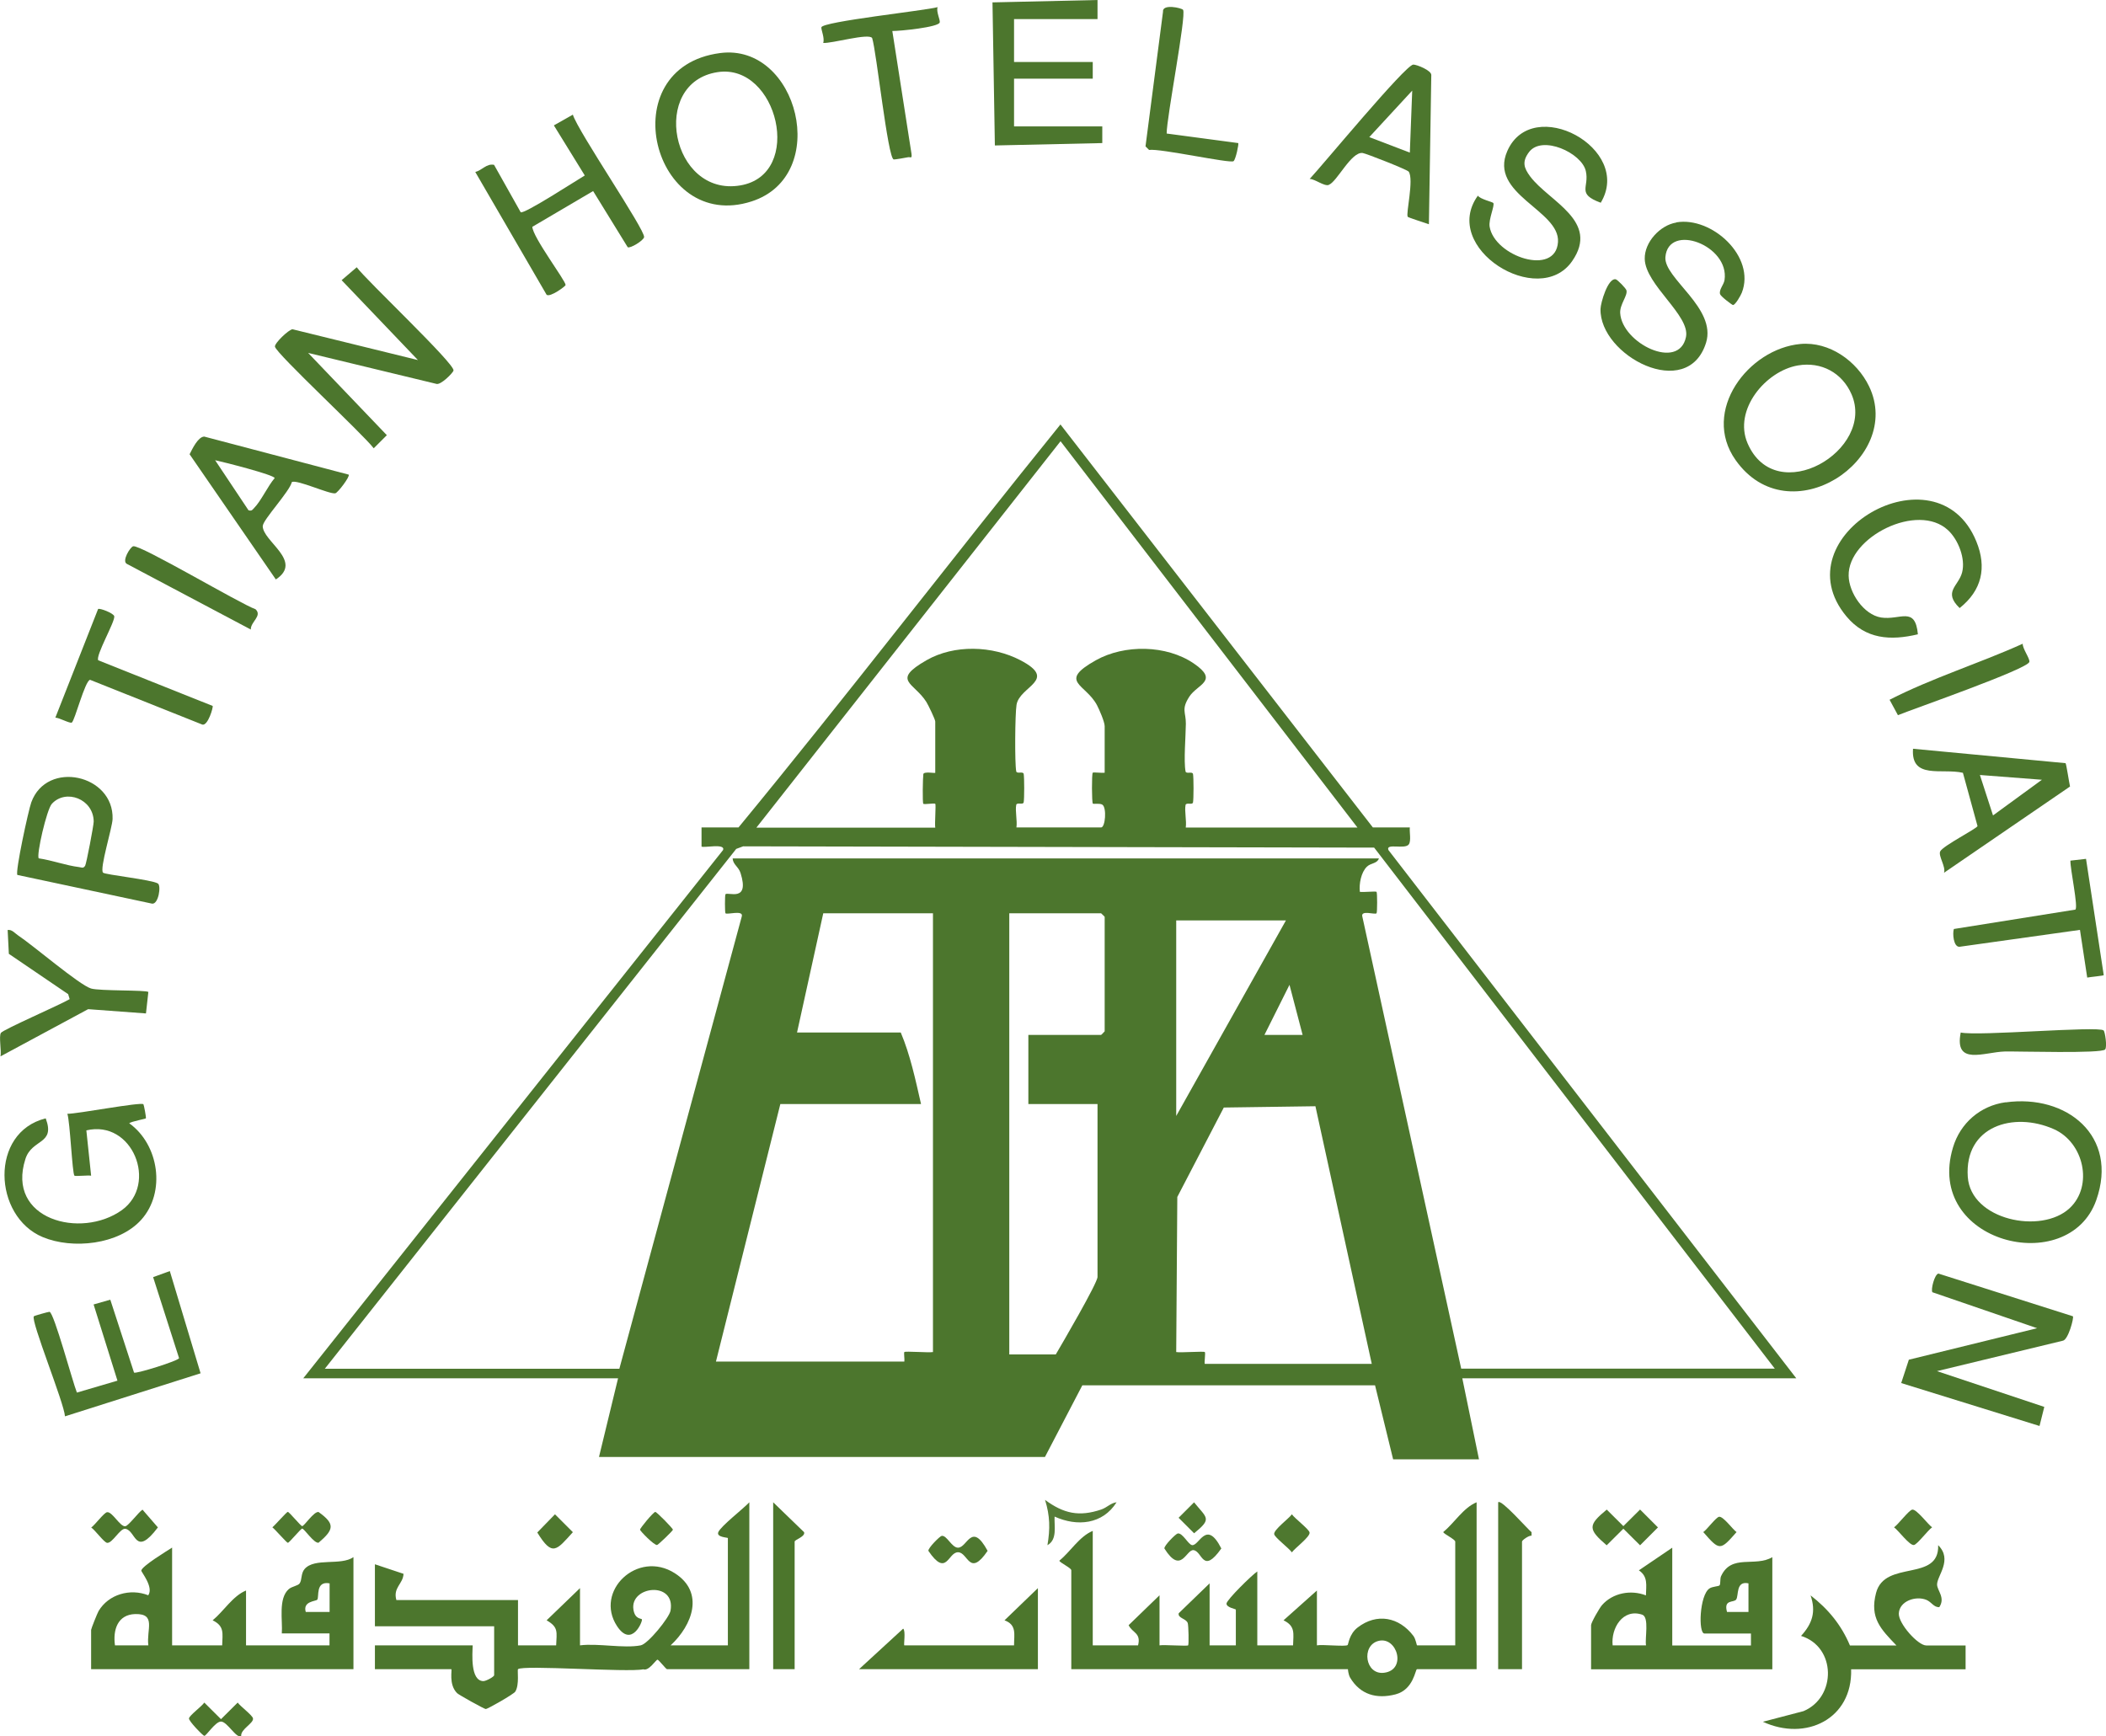 <?xml version="1.0" encoding="UTF-8"?><svg id="uuid-3c7dbe40-6b78-4071-949b-02d4cf78c694" xmlns="http://www.w3.org/2000/svg" viewBox="0 0 211.94 174.76"><path d="M14.43,111.13c.05.05.3,1.37.25,1.43-.06.06-1.39.29-1.68.49,3.01,2.15,3.71,6.95,1.21,9.72-2.26,2.51-6.92,2.99-9.91,1.74-4.99-2.08-5.37-10.55.3-11.95,1,2.66-1.38,2.03-2.04,4.08-1.97,6.09,5.58,8.11,9.71,5.15,3.64-2.62,1.08-9.13-3.58-8.02l.48,4.56c-.33-.06-1.6.08-1.68,0-.22-.23-.44-5.4-.71-6.23.97.02,7.37-1.21,7.66-.96Z" fill="#4c762d"/><path d="M208.61,132.48c.12.14-.47,2.39-1.02,2.46l-12.66,3.06,10.8,3.6-.48,1.92-13.92-4.32.77-2.35,12.91-3.17-10.54-3.62c-.18-.26.21-1.78.6-1.88l13.54,4.3Z" fill="#4c762d"/><path d="M31.01,35.52l7.92,8.28-1.32,1.32c-1.04-1.39-9.82-9.53-9.94-10.23-.06-.34,1.39-1.73,1.77-1.75l12.62,3.1-7.68-8.04,1.52-1.3c.98,1.33,9.86,9.69,9.74,10.39-.04.23-1.32,1.53-1.75,1.34l-12.88-3.11Z" fill="#4c762d"/><path d="M161.08,20.4c-2.46-.91-1.11-1.53-1.49-3.19-.42-1.83-4.4-3.64-5.71-1.91-.73.97-.53,1.6.12,2.47,1.91,2.53,7.03,4.47,4.21,8.52-3.37,4.83-13.28-1.34-9.48-6.6.21.35,1.47.63,1.55.74.17.23-.49,1.64-.37,2.38.49,3,6.65,5.05,6.88,1.55.21-3.21-7.01-4.81-5.1-9.16,2.52-5.74,12.7-.26,9.4,5.21Z" fill="#4c762d"/><path d="M168.7,22.38c3.57-.61,8.01,3.45,6.59,7.08-.11.28-.65,1.24-.89,1.24-.08,0-1.23-.86-1.3-1.1-.12-.46.37-.92.45-1.41.53-3.5-5.65-5.8-5.95-2.32-.18,2.14,5.18,5.12,4.09,8.63-1.87,5.97-10.73,1.29-10.62-3.4.01-.61.74-3.14,1.53-2.99.17.03,1.03.91,1.08,1.11.14.54-.68,1.41-.63,2.29.18,3.03,5.91,5.85,6.62,2.41.45-2.17-4.09-5.24-4.15-7.86-.04-1.68,1.54-3.39,3.17-3.66Z" fill="#4c762d"/><path d="M20.18,138.22l-13.64,4.33c-.08-1.34-3.49-9.68-3.13-10.07.05-.06,1.49-.46,1.57-.45.45.05,2.34,7.11,2.76,8.13l4.08-1.2-2.4-7.67,1.68-.48,2.39,7.34c.2.14,4.51-1.2,4.53-1.46l-2.61-8.15,1.68-.61,3.1,10.3Z" fill="#4c762d"/><polygon points="110.93 12.72 110.93 14.4 100.12 14.64 99.88 .24 110.45 0 110.45 1.92 102.05 1.92 102.05 6.24 109.97 6.24 109.97 7.92 102.05 7.92 102.05 12.72 110.93 12.72" fill="#4c762d"/><path d="M53.57,22.81c.02,1.05,3.38,5.47,3.35,5.88,0,.11-1.55,1.26-1.91.98l-7.18-12.36c.67-.16,1.14-.88,1.89-.72l2.68,4.77c.33.23,5.65-3.23,6.45-3.7l-3.11-5.04,1.91-1.08c.51,1.68,7.3,11.62,7.17,12.33-.07.35-1.4,1.16-1.65,1.01l-3.48-5.65-6.12,3.6Z" fill="#4c762d"/><path d="M196.04,53.36c-3.04-2.84-10.08.69-10,4.59.03,1.69,1.5,3.91,3.26,4.2,1.92.3,3.44-1.2,3.71,1.69-2.76.66-5.27.5-7.19-1.8-6.75-8.1,9.09-17.31,13.07-7.55,1.08,2.63.55,4.94-1.68,6.71-1.7-1.65-.11-2.2.25-3.59s-.39-3.29-1.41-4.24Z" fill="#4c762d"/><path d="M104.45,168h-18l4.44-4.08c.28.19.03,1.68.12,1.68h11.04c0-1.12.29-2.06-.96-2.52l3.36-3.24v8.16Z" fill="#4c762c"/><path d="M14.93,99.84l-.24,2.16-5.82-.43L.05,106.32c.11-.54-.18-2.01.04-2.36.2-.33,6.07-2.88,6.92-3.4l-.15-.5-5.97-4.06-.12-2.4c.44-.06.7.31,1.03.53,1.54,1.02,6.16,4.99,7.36,5.36.85.26,5.57.14,5.77.35Z" fill="#4c762d"/><path d="M211.71,98.15c-.06.06-1.36.18-1.66.24l-.73-4.8-12.12,1.7c-.61.04-.72-1.35-.57-1.79l12.22-1.95c.33-.19-.53-4.15-.49-4.93l1.57-.18,1.78,11.69Z" fill="#4c762d"/><path d="M94.36.72c-.17.44.28,1.29.21,1.54-.12.48-4.01.87-4.77.86l1.93,12.36c.06.54-.08.29-.37.35-.22.05-1.35.24-1.42.22-.6-.14-1.73-10.85-2.17-12.22-.33-.53-4.09.57-4.93.49.18-.45-.22-1.34-.18-1.57.1-.58,10.42-1.68,11.7-2.03Z" fill="#4c762d"/><path d="M9.9,66.46l11.5,4.59c.08.11-.47,2.01-1.03,1.88l-11.31-4.51c-.52.13-1.52,4.07-1.83,4.3-.18.13-1.29-.5-1.66-.49l4.3-10.93c.16-.13,1.59.43,1.63.73.08.56-1.92,3.99-1.61,4.43Z" fill="#4c762d"/><path d="M119.06.99c.35.55-1.67,10.89-1.65,12.45l7.2.96c.08.07-.25,1.65-.47,1.82-.34.26-7.38-1.3-8.5-1.13l-.36-.36,1.76-13.54c-.1-.84,1.89-.39,2.02-.2Z" fill="#4c762d"/><path d="M150.77,151.2c.31-.35,2.98,2.73,3.36,3.01v.35c-.27-.03-.96.45-.96.6v12.84h-2.4v-16.8Z" fill="#4e772f"/><path d="M79.97,168h-2.16v-16.8l3.11,3.01c.15.45-.95.75-.95.95v12.84Z" fill="#4c762c"/><path d="M211.7,103.71c.14.12.37,1.62.16,1.91-.32.44-8.74.18-10.11.21-2.09.06-5.1,1.47-4.43-1.91,1.74.39,13.83-.68,14.38-.21Z" fill="#4d772e"/><path d="M25.24,63.36l-12.48-6.61c-.52-.28.33-1.68.64-1.77.69-.2,10.72,5.77,12.32,6.34.7.68-.51,1.26-.48,2.04Z" fill="#4c762d"/><path d="M203.56,64.8c-.02.49.72,1.46.67,1.81-.1.71-11.69,4.74-13.23,5.37l-.84-1.55c4.27-2.19,8.99-3.65,13.4-5.64Z" fill="#4c762d"/><path d="M161.69,151.93l1.68,1.67,1.68-1.67,1.8,1.8-1.8,1.8-1.68-1.67-1.68,1.67c-1.88-1.62-1.91-2.01,0-3.59Z" fill="#4e772f"/><path d="M14.33,151.93l1.56,1.8c-2.32,3.06-2.18.33-3.27.14-.53-.09-1.32,1.5-1.85,1.41-.31-.05-1.21-1.29-1.59-1.54.37-.25,1.28-1.49,1.59-1.54.53-.09,1.32,1.5,1.85,1.41.33-.06,1.31-1.4,1.71-1.66Z" fill="#4c762d"/><path d="M24.28,174.72c-.48.33-1.4-1.45-2.04-1.45-.57,0-1.47,1.44-1.68,1.44-.12,0-1.59-1.5-1.54-1.76.05-.31,1.29-1.21,1.54-1.59l1.68,1.67,1.68-1.67c.26.37,1.49,1.28,1.54,1.59.09.49-1.25,1.08-1.19,1.77Z" fill="#4d762d"/><path d="M28.97,152.17c.14,0,1.3,1.43,1.44,1.43.21,0,1.18-1.5,1.65-1.42,1.71,1.22,1.53,1.78,0,3.09-.47.08-1.44-1.42-1.65-1.42-.14,0-1.3,1.43-1.44,1.43-.12,0-1.28-1.35-1.56-1.56.27-.21,1.44-1.56,1.56-1.56Z" fill="#4e772f"/><path d="M94.76,154.58c.52-.09,1.02,1.19,1.65,1.19.95,0,1.35-2.68,2.98.32-1.85,2.71-1.96.14-2.98.14s-1.14,2.57-2.98-.14c-.05-.28,1.15-1.48,1.34-1.51Z" fill="#4e772f"/><path d="M118.52,154.34c.49-.09,1.05,1.1,1.44,1.17.72.12,1.43-2.66,2.95.34-1.88,2.65-1.89.32-2.78.17-.76-.13-1.25,2.54-2.95-.17-.05-.28,1.15-1.48,1.34-1.51Z" fill="#517a32"/><path d="M112.37,151.2c-1.41,2.23-3.96,2.47-6.24,1.44-.05.97.3,2.31-.72,2.88.28-1.64.26-2.96-.24-4.56,1.88,1.38,3.42,1.72,5.65.97.61-.21.95-.66,1.55-.73Z" fill="#557c37"/><path d="M130.01,152.41c.28.41,1.73,1.5,1.78,1.83.08.43-1.49,1.58-1.78,2-.28-.41-1.73-1.5-1.78-1.83-.08-.43,1.49-1.58,1.78-2Z" fill="#4e782f"/><path d="M192.44,151.94c.43-.08,1.58,1.49,2,1.78-.41.28-1.5,1.73-1.83,1.78-.43.08-1.58-1.49-2-1.78.41-.28,1.5-1.73,1.83-1.78Z" fill="#4e782f"/><path d="M55.85,152.41l1.8,1.8c-1.65,1.82-2.06,2.51-3.58.03l1.78-1.83Z" fill="#4e772e"/><path d="M65.94,152.17c.13-.03,1.78,1.66,1.78,1.79,0,.11-1.48,1.52-1.59,1.54-.3.05-1.72-1.42-1.72-1.54,0-.16,1.31-1.74,1.53-1.79Z" fill="#4f782f"/><path d="M173,152.66c.42-.07,1.37,1.27,1.76,1.54-1.65,1.88-1.7,1.89-3.35,0,.37-.25,1.28-1.49,1.59-1.54Z" fill="#4f782f"/><path d="M120.17,151.21c1.29,1.6,1.84,1.62,0,3.11l-1.56-1.56,1.56-1.56Z" fill="#4f7830"/><path d="M180.77,138.72l-41.04-53.16c-.32-.74,1.67-.03,2.05-.58.25-.36.05-1.23.1-1.7h-3.72l-31.44-40.56c-10.88,13.45-21.41,27.21-32.4,40.56h-3.72v1.92c.17.17,2.46-.36,2.16.36l-42.24,53.16h31.68l-1.92,7.92h44.88l3.76-7.21h29.46s1.82,7.45,1.82,7.45h8.64l-1.68-8.16h33.6ZM106.73,44.41l29.88,38.88h-17.28c.1-.68-.14-1.65-.02-2.27.06-.29.7.03.75-.26.07-.34.07-2.52,0-2.86-.06-.29-.7.03-.75-.26-.2-1.05.02-3.56.03-4.8.01-1.17-.49-1.44.36-2.74.81-1.24,3.02-1.57.43-3.33-2.75-1.87-6.96-1.93-9.84-.32-3.89,2.18-1.02,2.37.11,4.53.24.46.77,1.68.77,2.11v4.68c-.27.05-1.13-.07-1.2,0-.11.11-.1,3.01.01,3.11.08.07.7-.06.96.11.45.3.3,2.29-.13,2.29h-8.52c.1-.68-.14-1.65-.02-2.27.06-.29.7.03.75-.26.07-.34.07-2.52,0-2.86-.06-.29-.7.03-.75-.26-.16-.83-.12-5.78.03-6.69.3-1.89,4.24-2.48.39-4.49-2.81-1.47-6.66-1.6-9.45,0-3.58,2.06-1.27,2.22-.02,4.19.19.3.9,1.77.9,1.98v5.16c0,.07-1.16-.17-1.2.14-.05.35-.1,2.88,0,2.98.09.09,1.11-.09,1.2,0,.09.09-.07,2,0,2.4h-18l30.6-38.88ZM93.89,136.08c-.46.08-2.78-.11-2.88,0-.07.07.04.74,0,.96h-18.96l6.48-25.92h14.16c-.55-2.41-1.09-4.96-2.04-7.2h-10.44l2.64-12h11.04v44.16ZM111.17,103.8s-.33.36-.36.36h-7.32v6.96h6.96v17.4c0,.62-3.6,6.78-4.2,7.8h-4.68v-44.4h9.24s.36.33.36.36v11.52ZM121.25,137.28c-.08-.09.09-1.11,0-1.2-.1-.1-2.43.08-2.88,0l.11-15.61,4.68-9,9.22-.13,5.67,25.93h-16.8ZM118.37,112.32v-19.68h11.04l-11.04,19.68ZM129.77,99.12l1.32,5.04h-3.84l2.52-5.04ZM137.1,92.26c-.19-.71,1.26-.17,1.43-.34.08-.08.08-2.09,0-2.16-.08-.08-1.35.06-1.68,0-.09-.79.12-1.96.71-2.53.4-.39,1.02-.29,1.21-.83h-65.04c.04.63.6.83.8,1.48.93,2.96-1.25,1.86-1.52,2.12-.07.07-.07,1.85,0,1.92.17.17,1.84-.37,1.64.32l-12.32,45.52h-29.64l41.4-52.32.7-.26,63.5.13,40.32,52.44h-31.56l-9.95-45.5Z" fill="#4c762d"/><path d="M72.29,154.2c-.23.53.96.54.96.6v10.8h-5.76c2.19-2.03,3.44-5.33.42-7.26-3.74-2.39-8.13,1.8-5.81,5.33,1.48,2.24,2.61-.54,2.5-.69-.08-.11-.69,0-.85-.96-.4-2.41,4.27-2.93,3.73.09-.13.71-2.27,3.35-3,3.49-1.71.33-4.3-.23-6.11,0v-5.76l-3.36,3.24c1.22.7,1.01,1.18.96,2.52h-3.84v-4.56h-12.24c-.36-1.26.68-1.62.72-2.64l-2.88-.96v6.24h12v4.92c0,.16-.81.6-1.09.6-1.32-.03-1.1-2.75-1.07-3.6h-9.84v2.4h7.68c.13,0-.3,1.52.59,2.41.15.16,2.73,1.6,2.89,1.6.17,0,2.81-1.49,2.97-1.76.43-.7.18-2.17.27-2.25.44-.45,11.08.34,12.61.01.56.21,1.27-.97,1.43-.97.12,0,.85.96.96.96h8.28v-16.8c-.59.64-2.86,2.39-3.12,3Z" fill="#4c762d"/><path d="M145.25,154.2c0,.17,1.2.73,1.2.96v10.44h-3.84c-.05,0-.12-.61-.37-.95-1.44-1.9-3.68-2.34-5.62-.84-.85.66-.92,1.69-1,1.76-.21.18-2.56-.08-3.09.03v-5.52l-3.36,3c1.21.59.99,1.31.96,2.52h-3.6v-7.44c-.54.36-3.1,2.87-3.1,3.24,0,.4.94.54.94.6v3.6h-2.64v-6.24l-3.11,3.01c-.11.5.76.53.91.99.08.24.12,2.16.04,2.24-.1.1-2.43-.08-2.88,0v-5.04l-3.11,3.01c.38.79,1.27.76.95,2.03h-4.56v-11.52c-1.34.55-2.24,2.08-3.36,3,0,.17,1.2.73,1.2.96v9.96h27.84s.03.51.22.85c1.02,1.71,2.66,2.18,4.58,1.68,1.82-.48,1.98-2.53,2.15-2.53h6v-16.8c-1.34.55-2.24,2.08-3.36,3ZM139.28,168.36c-1.9.23-2.31-2.73-.58-3.2,1.89-.52,2.92,2.92.58,3.2Z" fill="#4c762d"/><path d="M30.16,159.36c-.18.25-.77.3-1.1.58-1.08.95-.6,3.17-.7,4.46h4.8v1.2h-8.4v-5.52c-1.34.55-2.24,2.08-3.36,3,1.21.59.99,1.31.96,2.52h-5.04v-9.84c-.54.35-3.03,1.86-3.1,2.31-.02.15,1.27,1.66.7,2.49-1.82-.72-4-.1-5,1.59-.12.2-.75,1.78-.75,1.89v3.96h26.4v-11.28c-1.26.89-3.92.03-4.92,1.2-.38.44-.25,1.11-.49,1.43ZM14.93,165.6h-3.36c-.22-1.55.26-3.1,2.04-3.15,2.15-.05,1.11,1.58,1.32,3.15ZM31.93,161c.21-.26-.21-1.91,1.24-1.64v2.88s-2.4,0-2.4,0c-.32-1.1,1.01-1.06,1.16-1.24Z" fill="#4c762d"/><path d="M178.37,156.72c-1.77,1.04-4.12-.36-5.17,1.92-.12.27-.03.77-.15.92-.09.11-.72.11-1.01.31-1.01.66-1.15,4.54-.51,4.54h4.68v1.2h-7.92v-9.84l-3.36,2.28c.94.63.73,1.51.71,2.52-1.52-.59-3.34-.25-4.42.98-.25.28-1.1,1.76-1.1,2.02v4.44h18.24v-11.28ZM173.8,162.24c-.36-1.3.67-.91.92-1.25.28-.39-.06-1.91,1.24-1.63v2.88s-2.16,0-2.16,0ZM165.65,165.6h-3.36c-.18-1.72,1.02-3.74,2.97-3.09.74.25.26,2.38.39,3.09Z" fill="#4c762d"/><path d="M191.09,162.38c.07-1.25,1.71-1.79,2.77-1.36.53.22.73.75,1.3.74.64-.96-.21-1.66-.22-2.28-.01-.88,1.6-2.49.11-3.96.12,3.74-5.37,1.43-6.25,4.8-.66,2.52.47,3.64,2.05,5.29h-4.68c-.87-2.07-2.19-3.67-3.96-5.04.56,1.64.18,2.84-.96,4.08,3.54,1.09,3.59,6.16.25,7.57l-4.09,1.07c4.32,2,9.03-.28,8.88-5.28h11.52v-2.4h-3.96c-.84,0-2.81-2.21-2.76-3.22Z" fill="#4c762d"/><path d="M201.83,110.94c-2.54.35-4.56,2.1-5.29,4.55-2.89,9.59,11.63,13.19,14.42,5.3,2.28-6.46-2.99-10.69-9.12-9.84ZM208.28,121.6c-2.85,2.66-9.95,1.2-10.25-3.15-.35-5.1,4.59-6.6,8.65-4.81,3.03,1.33,4.01,5.71,1.6,7.96Z" fill="#4c762d"/><path d="M188.09,38.87c-1.23-2.54-3.99-4.51-6.9-4.25-5.24.48-10.01,6.75-6.53,11.68,5.39,7.65,16.98-.09,13.43-7.43ZM180.94,36.78c2.35-.4,4.45.74,5.39,2.9,2.45,5.63-7.6,11.56-10.46,4.94-1.45-3.36,1.81-7.28,5.07-7.84Z" fill="#4c762d"/><path d="M72.47,5.34c-11.02,1.45-6.78,18.15,3.17,14.93,8.05-2.6,4.67-15.96-3.17-14.93ZM74.51,18.66c-6.96,1.19-9.17-10.35-2.29-11.4,6.03-.92,8.74,10.3,2.29,11.4Z" fill="#4c762d"/><path d="M197.54,77.78l1.47,5.36c-.02.23-3.45,1.97-3.75,2.54-.23.45.58,1.54.38,2.16l12.68-8.68c-.09-.37-.37-2.27-.45-2.35l-15.35-1.45c-.23,3.13,2.93,1.93,5.02,2.42ZM205.49,78.48l-4.92,3.59-1.32-4.07,6.24.48Z" fill="#4c762d"/><path d="M26.45,52.92c.02-.61,2.7-3.46,2.92-4.4.5-.29,3.78,1.24,4.37,1.13.26-.05,1.51-1.7,1.35-1.88l-14.54-3.83c-.63.03-1.2,1.25-1.47,1.78l8.68,12.6c2.81-1.85-1.36-3.84-1.32-5.4ZM25.01,51.36l-3.36-5.04c.77.16,5.98,1.48,5.99,1.8-.68.79-1.37,2.3-2.05,2.99-.2.2-.22.34-.58.25Z" fill="#4c762d"/><path d="M15.89,88.92c-.63-.39-5.32-.88-5.52-1.09-.37-.39.93-4.5.96-5.4.14-4.48-6.62-5.97-8.18-1.68-.29.79-1.64,7.03-1.4,7.31l13.56,2.89c.64.08.93-1.82.58-2.03ZM8.57,87.13c-.19.31-.36.17-.61.14-1.32-.16-2.73-.69-4.06-.88-.26-.3.8-4.93,1.32-5.49,1.4-1.53,4.18-.5,4.21,1.78,0,.39-.74,4.26-.86,4.45Z" fill="#4c762d"/><path d="M133.73,18.6c.83-.31,2.26-3.37,3.41-3.2.34.05,4.49,1.67,4.63,1.88.54.8-.31,4.25-.1,4.54.07.09,1.79.62,2.13.75l.24-15c.05-.48-1.49-1.08-1.81-1.07-.78.01-9.2,10.21-10.43,11.51.54,0,1.46.77,1.93.6ZM142.12,9.12l-.24,6.24-4.08-1.56,4.32-4.68Z" fill="#4c762d"/></svg>